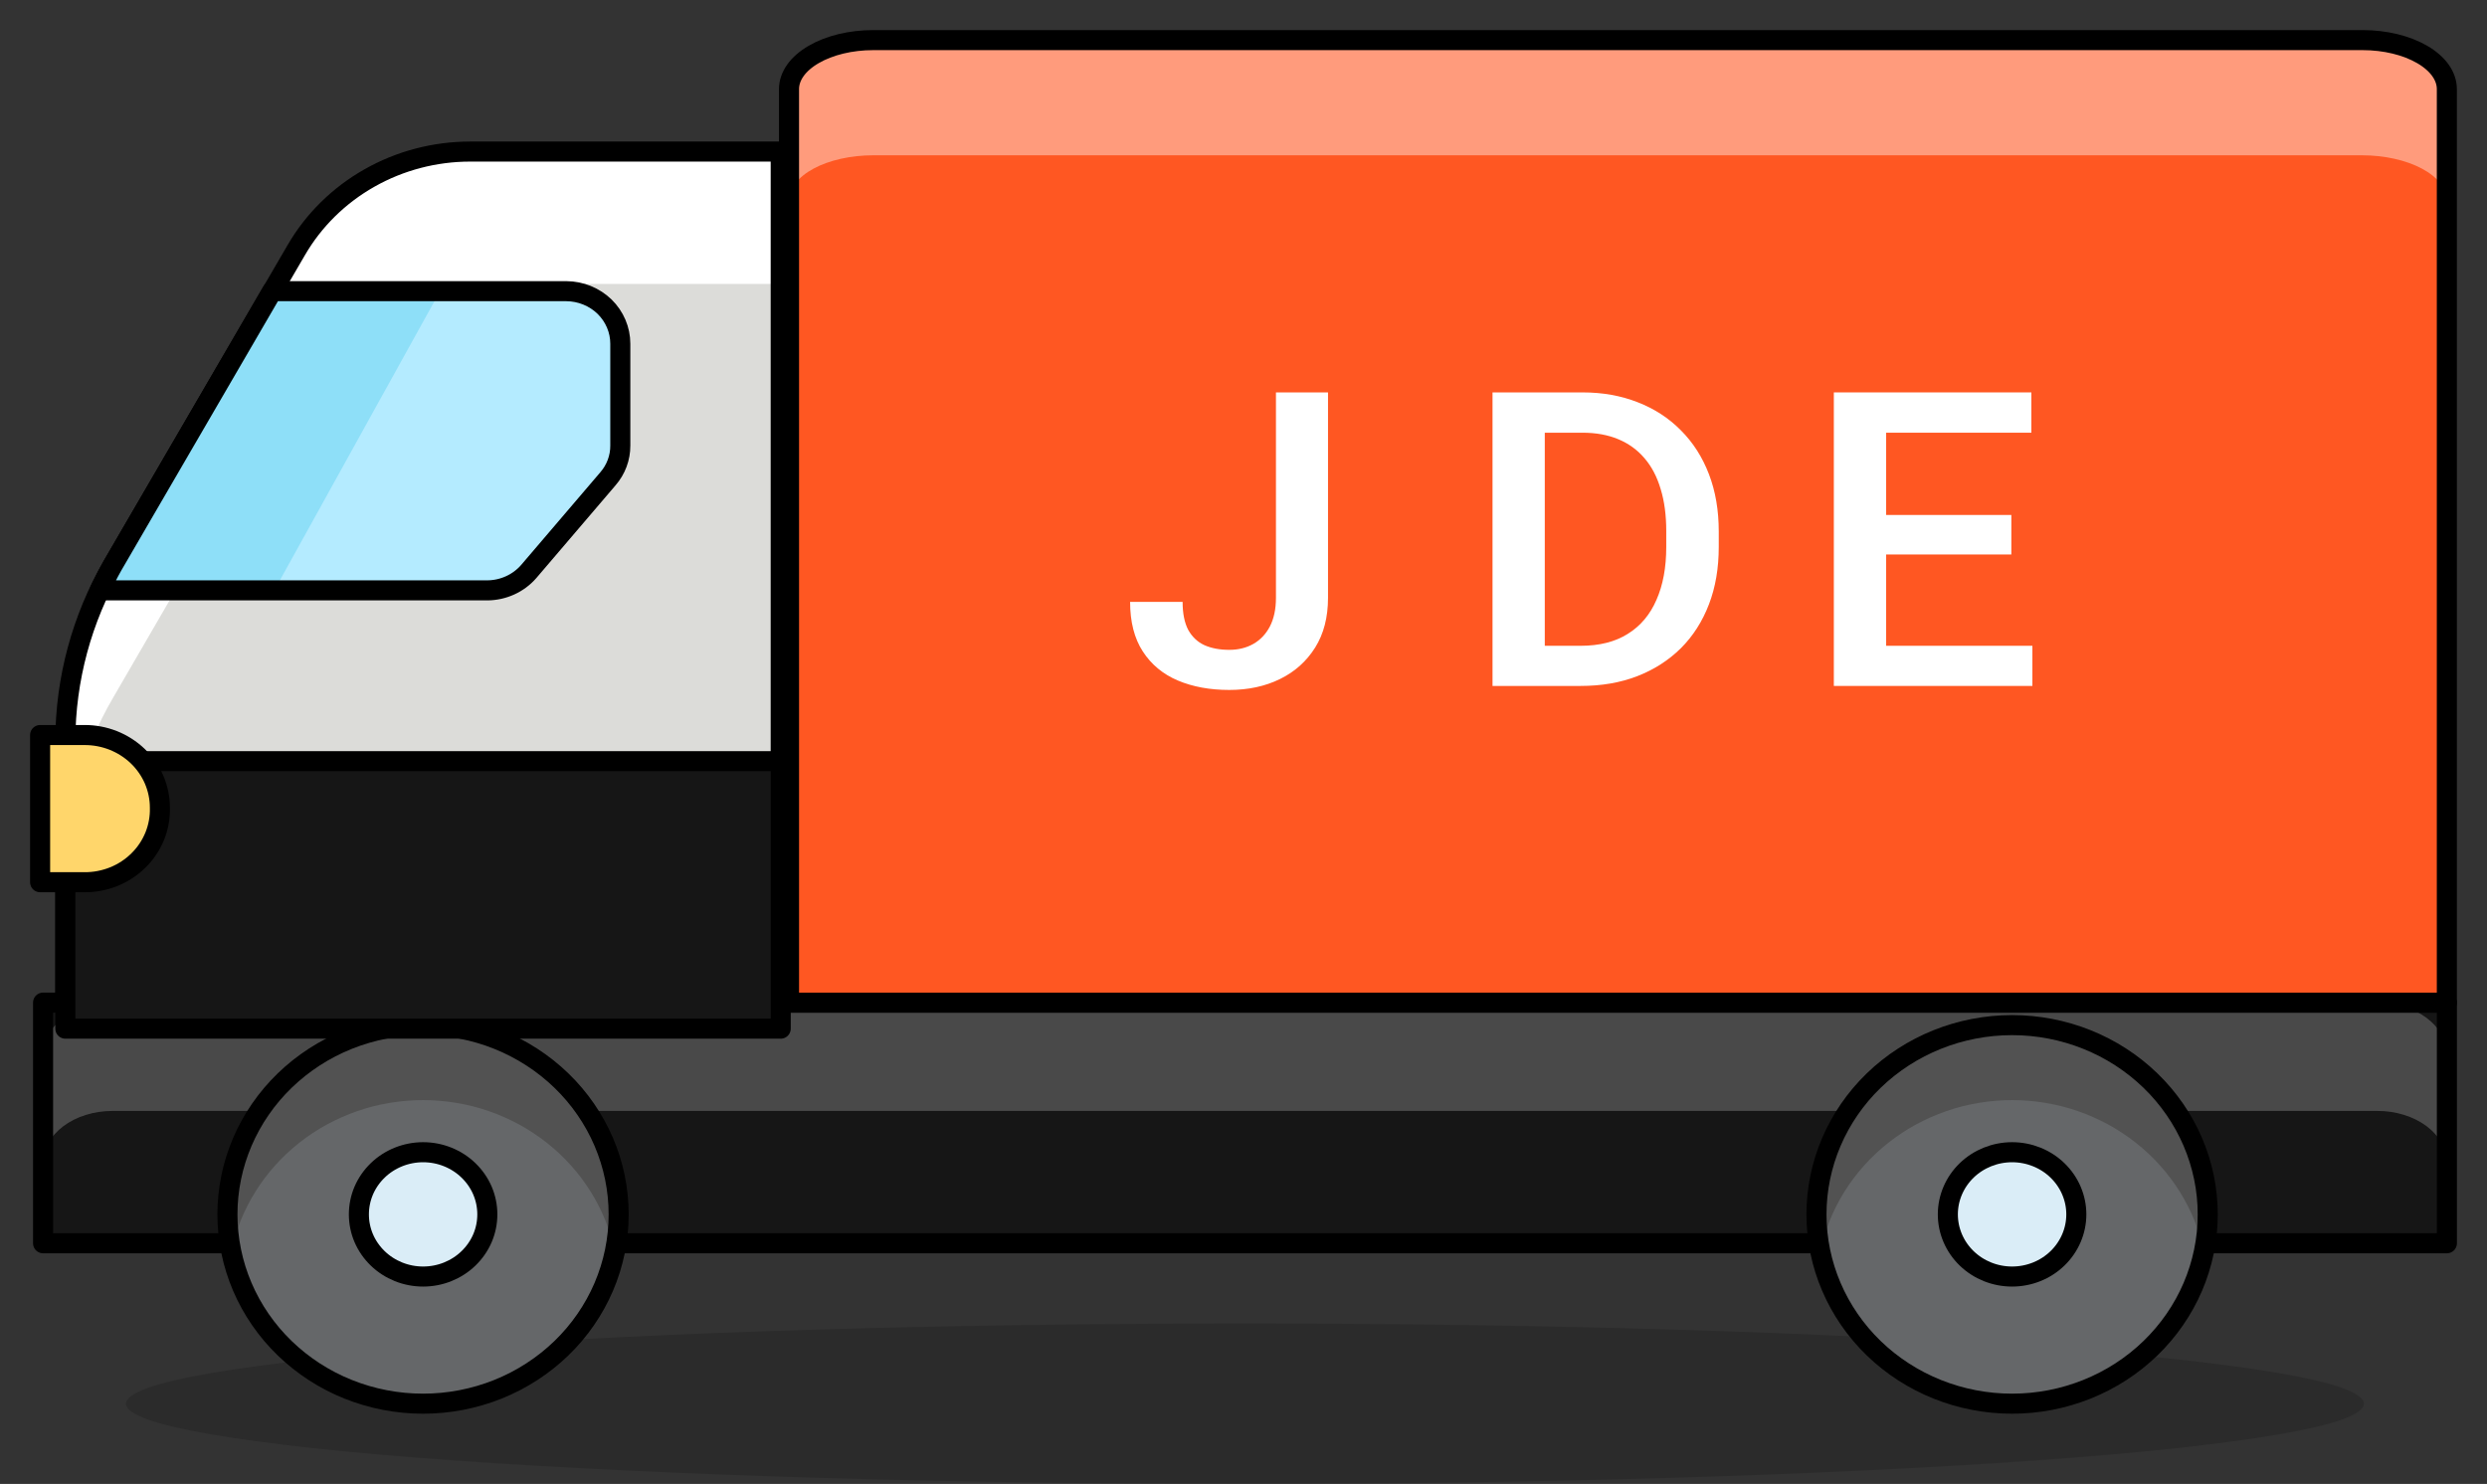 <svg width="62" height="37" viewBox="0 0 62 37" fill="none" xmlns="http://www.w3.org/2000/svg">
<rect x="0" y="0" width="62" height="37" fill="#333333" stroke="none"/>
<path opacity="0.15" d="M3.139 35C3.139 35.53 6.078 36.039 11.31 36.414C16.542 36.789 23.637 37 31.036 37C38.435 37 45.53 36.789 50.762 36.414C55.994 36.039 58.933 35.53 58.933 35C58.933 34.47 55.994 33.961 50.762 33.586C45.53 33.211 38.435 33 31.036 33C23.637 33 16.542 33.211 11.31 33.586C6.078 33.961 3.139 34.47 3.139 35Z" fill="black"/>
<path d="M19.463 25.659H1.629V18.469C1.632 16.939 2.037 15.435 2.807 14.099L7.384 6.239C7.816 5.493 8.446 4.871 9.209 4.439C9.972 4.006 10.84 3.779 11.724 3.779H19.463V25.659Z" fill="#DCDCD9"/>
<path d="M11.724 3.779C10.84 3.779 9.972 4.006 9.209 4.439C8.446 4.871 7.816 5.493 7.384 6.239L2.818 14.099C2.041 15.433 1.632 16.938 1.629 18.469V21.759C1.631 20.231 2.041 18.729 2.818 17.399L7.384 9.529C7.819 8.785 8.449 8.166 9.212 7.736C9.974 7.305 10.841 7.079 11.724 7.079H19.463V3.779H11.724Z" fill="white"/>
<path d="M19.463 25.659H1.629V18.469C1.632 16.939 2.037 15.435 2.807 14.099L7.384 6.239C7.816 5.493 8.446 4.871 9.209 4.439C9.972 4.006 10.84 3.779 11.724 3.779H19.463V25.659Z" stroke="black" stroke-width="0.5" stroke-linecap="round" stroke-linejoin="round"/>
<path d="M1.074 24.999H61V30.999H1.074V24.999Z" fill="#161616"/>
<path d="M59.257 24.999H2.804C2.345 24.999 1.905 25.136 1.58 25.38C1.256 25.623 1.074 25.954 1.074 26.299V28.999C1.074 28.654 1.256 28.324 1.58 28.08C1.905 27.836 2.345 27.7 2.804 27.7H59.257C59.485 27.698 59.712 27.731 59.923 27.796C60.134 27.86 60.327 27.956 60.489 28.076C60.651 28.197 60.779 28.341 60.867 28.499C60.955 28.658 61 28.828 61 28.999V26.299C61 26.127 60.955 25.957 60.867 25.799C60.779 25.641 60.651 25.497 60.489 25.376C60.327 25.255 60.134 25.16 59.923 25.095C59.712 25.03 59.485 24.998 59.257 24.999Z" fill="#494949"/>
<path d="M1.074 24.999H61V30.999H1.074V24.999Z" stroke="black" stroke-width="0.5" stroke-linecap="round" stroke-linejoin="round"/>
<path d="M21.769 1H58.9C59.457 1 59.99 1.129 60.384 1.358C60.778 1.586 60.999 1.897 60.999 2.221V25H19.67V2.221C19.67 1.897 19.891 1.586 20.285 1.358C20.678 1.129 21.212 1 21.769 1Z" fill="#FF5722"/>
<path d="M58.881 1H21.772C21.215 1 20.68 1.119 20.286 1.33C19.892 1.542 19.67 1.829 19.67 2.128V5C19.67 4.701 19.892 4.414 20.286 4.202C20.68 3.991 21.215 3.872 21.772 3.872H58.881C59.44 3.872 59.976 3.991 60.373 4.202C60.77 4.413 60.995 4.7 60.999 5V2.128C60.995 1.828 60.77 1.541 60.373 1.33C59.976 1.119 59.44 1 58.881 1Z" fill="#FF9B7C"/>
<path d="M21.769 1H58.9C59.457 1 59.99 1.129 60.384 1.358C60.778 1.586 60.999 1.897 60.999 2.221V25H19.67V2.221C19.67 1.897 19.891 1.586 20.285 1.358C20.678 1.129 21.212 1 21.769 1Z" stroke="black" stroke-width="0.5" stroke-linecap="round" stroke-linejoin="round"/>
<path d="M5.67 30.28C5.67 30.899 5.796 31.513 6.041 32.086C6.286 32.658 6.645 33.179 7.098 33.617C7.551 34.055 8.088 34.403 8.68 34.64C9.272 34.877 9.906 34.999 10.546 34.999C11.187 34.999 11.821 34.877 12.413 34.64C13.004 34.403 13.542 34.055 13.995 33.617C14.448 33.179 14.807 32.658 15.052 32.086C15.297 31.513 15.423 30.899 15.423 30.28C15.423 29.66 15.297 29.046 15.052 28.473C14.807 27.901 14.448 27.38 13.995 26.942C13.542 26.504 13.004 26.156 12.413 25.919C11.821 25.682 11.187 25.56 10.546 25.56C9.906 25.56 9.272 25.682 8.68 25.919C8.088 26.156 7.551 26.504 7.098 26.942C6.645 27.38 6.286 27.901 6.041 28.473C5.796 29.046 5.67 29.66 5.67 30.28Z" fill="#656769"/>
<path d="M45.284 30.28C45.284 31.531 45.798 32.732 46.712 33.617C47.627 34.502 48.867 34.999 50.161 34.999C51.454 34.999 52.695 34.502 53.609 33.617C54.524 32.732 55.038 31.531 55.038 30.28C55.038 29.028 54.524 27.827 53.609 26.942C52.695 26.057 51.454 25.56 50.161 25.56C48.867 25.56 47.627 26.057 46.712 26.942C45.798 27.827 45.284 29.028 45.284 30.28Z" fill="#656769"/>
<path d="M10.546 27.429C11.671 27.43 12.762 27.806 13.633 28.495C14.505 29.183 15.104 30.142 15.33 31.209C15.47 30.524 15.452 29.818 15.276 29.142C15.101 28.465 14.772 27.835 14.315 27.296C13.857 26.756 13.282 26.322 12.631 26.024C11.979 25.726 11.267 25.571 10.546 25.571C9.826 25.571 9.114 25.726 8.462 26.024C7.81 26.322 7.235 26.756 6.778 27.296C6.32 27.835 5.992 28.465 5.816 29.142C5.641 29.818 5.622 30.524 5.763 31.209C5.989 30.142 6.588 29.183 7.459 28.495C8.331 27.806 9.421 27.43 10.546 27.429Z" fill="#525252"/>
<path d="M50.161 27.429C51.286 27.43 52.376 27.806 53.248 28.495C54.119 29.183 54.719 30.142 54.945 31.209C55.085 30.524 55.066 29.818 54.891 29.142C54.715 28.465 54.387 27.835 53.929 27.296C53.472 26.756 52.897 26.322 52.245 26.024C51.593 25.726 50.882 25.571 50.161 25.571C49.44 25.571 48.728 25.726 48.077 26.024C47.425 26.322 46.85 26.756 46.392 27.296C45.935 27.835 45.606 28.465 45.431 29.142C45.255 29.818 45.237 30.524 45.377 31.209C45.603 30.142 46.202 29.183 47.074 28.495C47.946 27.806 49.036 27.43 50.161 27.429Z" fill="#525252"/>
<path d="M5.67 30.28C5.67 30.899 5.796 31.513 6.041 32.086C6.286 32.658 6.645 33.179 7.098 33.617C7.551 34.055 8.088 34.403 8.68 34.64C9.272 34.877 9.906 34.999 10.546 34.999C11.187 34.999 11.821 34.877 12.413 34.64C13.004 34.403 13.542 34.055 13.995 33.617C14.448 33.179 14.807 32.658 15.052 32.086C15.297 31.513 15.423 30.899 15.423 30.28C15.423 29.66 15.297 29.046 15.052 28.473C14.807 27.901 14.448 27.38 13.995 26.942C13.542 26.504 13.004 26.156 12.413 25.919C11.821 25.682 11.187 25.56 10.546 25.56C9.906 25.56 9.272 25.682 8.68 25.919C8.088 26.156 7.551 26.504 7.098 26.942C6.645 27.38 6.286 27.901 6.041 28.473C5.796 29.046 5.67 29.66 5.67 30.28V30.28Z" stroke="black" stroke-width="0.5" stroke-linecap="round" stroke-linejoin="round"/>
<path d="M45.284 30.28C45.284 31.531 45.798 32.732 46.712 33.617C47.627 34.502 48.867 34.999 50.161 34.999C51.454 34.999 52.695 34.502 53.609 33.617C54.524 32.732 55.038 31.531 55.038 30.28C55.038 29.028 54.524 27.827 53.609 26.942C52.695 26.057 51.454 25.56 50.161 25.56C48.867 25.56 47.627 26.057 46.712 26.942C45.798 27.827 45.284 29.028 45.284 30.28V30.28Z" stroke="black" stroke-width="0.5" stroke-linecap="round" stroke-linejoin="round"/>
<path d="M1.629 18.979H19.463V25.648H1.629V18.979Z" fill="#161616" stroke="black" stroke-width="0.5" stroke-linecap="round" stroke-linejoin="round"/>
<path d="M14.121 7.26H6.785L2.807 14.1C2.694 14.3 2.59 14.51 2.487 14.72H12.148C12.345 14.719 12.539 14.676 12.717 14.595C12.896 14.514 13.054 14.396 13.181 14.25L15.154 11.94C15.356 11.708 15.466 11.414 15.464 11.11V8.57C15.464 8.225 15.323 7.893 15.072 7.647C14.82 7.402 14.478 7.263 14.121 7.26Z" fill="#8EDFF8"/>
<path d="M14.122 7.26H10.97L6.838 14.72H12.128C12.325 14.72 12.52 14.677 12.698 14.596C12.877 14.515 13.034 14.397 13.161 14.25L15.134 11.94C15.336 11.708 15.446 11.414 15.444 11.11V8.57C15.444 8.228 15.306 7.899 15.059 7.654C14.812 7.41 14.475 7.268 14.122 7.26Z" fill="#B4EBFF"/>
<path d="M14.121 7.26H6.785L2.807 14.1C2.694 14.3 2.59 14.51 2.487 14.72H12.148C12.345 14.719 12.539 14.676 12.717 14.595C12.896 14.514 13.054 14.396 13.181 14.25L15.154 11.94C15.356 11.708 15.466 11.414 15.464 11.11V8.57C15.464 8.225 15.323 7.893 15.072 7.647C14.82 7.402 14.478 7.263 14.121 7.26V7.26Z" stroke="black" stroke-width="0.5" stroke-linecap="round" stroke-linejoin="round"/>
<path d="M3.986 20.137C3.986 19.899 3.937 19.663 3.843 19.442C3.748 19.222 3.609 19.022 3.435 18.854C3.26 18.686 3.052 18.553 2.824 18.462C2.596 18.372 2.352 18.326 2.106 18.327H1V21.997H2.106C2.356 21.999 2.605 21.951 2.837 21.858C3.068 21.765 3.278 21.627 3.453 21.453C3.629 21.28 3.766 21.074 3.858 20.848C3.949 20.622 3.993 20.38 3.986 20.137Z" fill="#FFD66B" stroke="black" stroke-width="0.5" stroke-linecap="round" stroke-linejoin="round"/>
<path d="M8.947 30.279C8.947 30.483 8.988 30.684 9.068 30.872C9.149 31.06 9.267 31.231 9.416 31.375C9.564 31.519 9.741 31.633 9.935 31.711C10.13 31.789 10.338 31.829 10.548 31.829C10.758 31.829 10.967 31.789 11.161 31.711C11.355 31.633 11.532 31.519 11.68 31.375C11.829 31.231 11.947 31.06 12.028 30.872C12.108 30.684 12.149 30.483 12.149 30.279C12.149 30.076 12.108 29.874 12.028 29.686C11.947 29.498 11.829 29.327 11.68 29.183C11.532 29.039 11.355 28.925 11.161 28.847C10.967 28.769 10.758 28.729 10.548 28.729C10.338 28.729 10.13 28.769 9.935 28.847C9.741 28.925 9.564 29.039 9.416 29.183C9.267 29.327 9.149 29.498 9.068 29.686C8.988 29.874 8.947 30.076 8.947 30.279Z" fill="#DAEDF7" stroke="black" stroke-width="0.5" stroke-linecap="round" stroke-linejoin="round"/>
<path d="M48.559 30.279C48.559 30.69 48.728 31.084 49.028 31.375C49.329 31.666 49.736 31.829 50.161 31.829C50.586 31.829 50.993 31.666 51.293 31.375C51.593 31.084 51.762 30.69 51.762 30.279C51.762 29.868 51.593 29.474 51.293 29.183C50.993 28.892 50.586 28.729 50.161 28.729C49.736 28.729 49.329 28.892 49.028 29.183C48.728 29.474 48.559 29.868 48.559 30.279Z" fill="#DAEDF7" stroke="black" stroke-width="0.5" stroke-linecap="round" stroke-linejoin="round"/>
<path d="M31.809 14.906V9.784H33.107V14.906C33.107 15.392 33 15.806 32.785 16.148C32.57 16.49 32.278 16.751 31.907 16.932C31.537 17.113 31.116 17.203 30.645 17.203C30.164 17.203 29.736 17.125 29.362 16.967C28.992 16.81 28.701 16.568 28.49 16.243C28.279 15.918 28.173 15.506 28.173 15.007H29.482C29.482 15.295 29.529 15.528 29.622 15.705C29.719 15.88 29.854 16.007 30.027 16.087C30.204 16.165 30.41 16.203 30.645 16.203C30.87 16.203 31.069 16.154 31.242 16.057C31.419 15.957 31.558 15.811 31.658 15.62C31.758 15.425 31.809 15.188 31.809 14.906Z" fill="white"/>
<path d="M39.405 17.103H37.789L37.8 16.102H39.405C39.872 16.102 40.263 16.004 40.578 15.806C40.897 15.608 41.136 15.325 41.295 14.956C41.458 14.588 41.539 14.149 41.539 13.639V13.242C41.539 12.847 41.493 12.496 41.399 12.192C41.309 11.887 41.174 11.63 40.994 11.422C40.817 11.215 40.599 11.057 40.34 10.95C40.083 10.843 39.787 10.789 39.451 10.789H37.758V9.784H39.451C39.953 9.784 40.412 9.866 40.828 10.03C41.243 10.191 41.602 10.424 41.903 10.729C42.208 11.034 42.441 11.399 42.604 11.825C42.767 12.25 42.848 12.726 42.848 13.252V13.639C42.848 14.165 42.767 14.641 42.604 15.067C42.441 15.493 42.208 15.858 41.903 16.163C41.598 16.464 41.235 16.697 40.812 16.861C40.393 17.022 39.924 17.103 39.405 17.103ZM38.511 9.784V17.103H37.208V9.784H38.511Z" fill="white"/>
<path d="M50.667 16.102V17.103H46.652V16.102H50.667ZM47.021 9.784V17.103H45.717V9.784H47.021ZM50.142 12.84V13.825H46.652V12.84H50.142ZM50.641 9.784V10.789H46.652V9.784H50.641Z" fill="white"/>
</svg>
